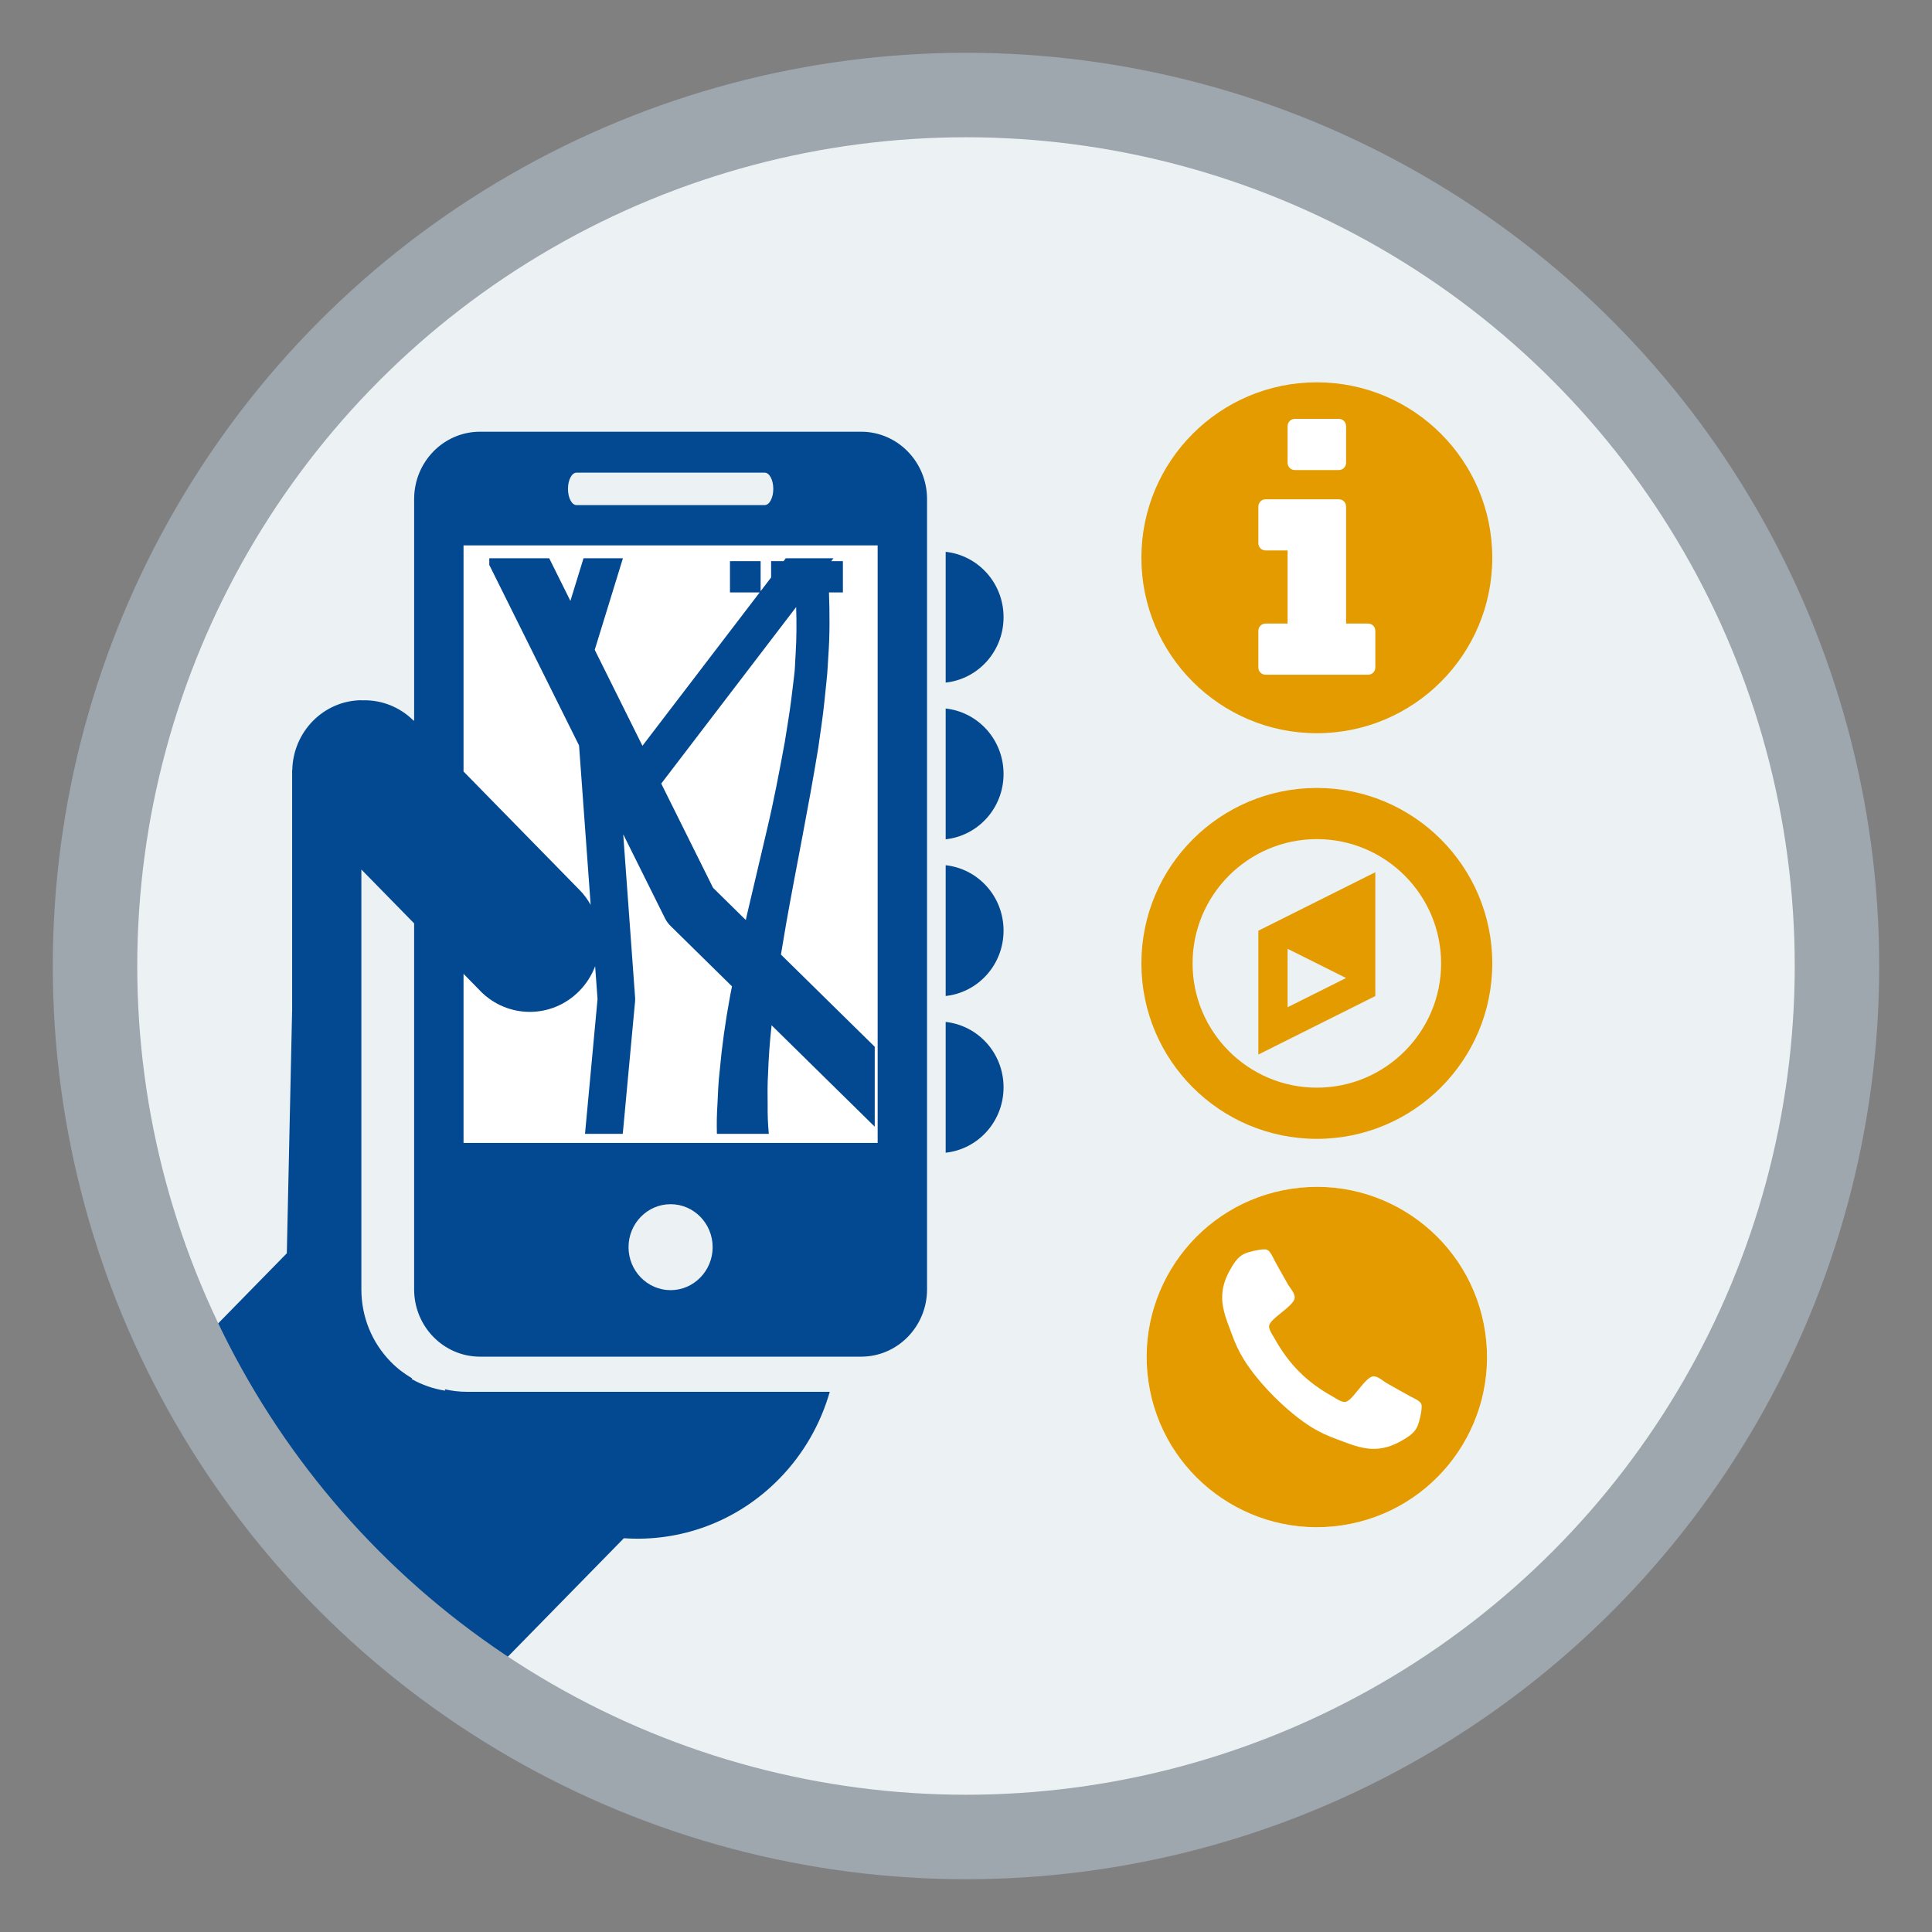 <?xml version="1.0" encoding="UTF-8" standalone="no"?><!DOCTYPE svg PUBLIC "-//W3C//DTD SVG 1.1//EN" "http://www.w3.org/Graphics/SVG/1.1/DTD/svg11.dtd"><svg width="100%" height="100%" viewBox="0 0 180 180" version="1.1" xmlns="http://www.w3.org/2000/svg" xmlns:xlink="http://www.w3.org/1999/xlink" xml:space="preserve" xmlns:serif="http://www.serif.com/" style="fill-rule:evenodd;clip-rule:evenodd;stroke-linecap:round;stroke-linejoin:round;stroke-miterlimit:1.5;"><rect x="0" y="0" width="180" height="180" fill="#808080" stroke="none"/><g id="ico-high-all-in-one"><circle id="cerchio-base" cx="90" cy="90" r="81.147" style="fill:#ecf1f4;"/><clipPath id="_clip1"><circle id="cerchio-base1" serif:id="cerchio-base" cx="90" cy="90" r="81.147"/></clipPath><g clip-path="url(#_clip1)"><g id="contenuti"><clipPath id="_clip2"><circle cx="90" cy="90" r="81.147"/></clipPath><g clip-path="url(#_clip2)"><g id="unico-strumento" serif:id="unico strumento"><rect x="42.479" y="49.419" width="40.829" height="58.335" style="fill:#fff;"/><path d="M44.725,126.397l35.503,0c3.394,0 6.143,-2.811 6.143,-6.271l0,-73.627c0,-3.463 -2.749,-6.277 -6.143,-6.277l-35.503,0c-3.399,0 -6.141,2.814 -6.141,6.277l0,20.676l-0.086,-0.088l-0.009,0.009c-1.28,-1.25 -2.935,-1.868 -4.582,-1.852l0,0c-0.079,0.001 -0.159,0.003 -0.238,0.007l0,-0.015c-3.521,0.043 -6.361,2.927 -6.438,6.514l-0.014,0l0,0.129c0,0.007 -0.002,0.01 -0.002,0.016c0,0.012 0.002,0.023 0.002,0.034l0,22.107l0.002,0c0,0.016 -0.299,13.687 -0.496,22.729l-11.877,12.128l28.699,29.308l14.581,-14.889c5.192,0.362 10.505,-1.483 14.473,-5.536c2.292,-2.34 3.859,-5.139 4.709,-8.105l-33.823,0c-0.694,0 -1.375,-0.084 -2.037,-0.234c0.012,0.043 0.024,0.086 0.036,0.129c-1.105,-0.168 -2.161,-0.535 -3.129,-1.083c0.014,-0.021 0.029,-0.042 0.043,-0.063c-0.719,-0.42 -1.392,-0.929 -1.992,-1.544c-1.765,-1.803 -2.737,-4.201 -2.737,-6.75l0,-39.116l0.238,0.243l4.677,4.776l0,34.097c0,3.46 2.742,6.27 6.141,6.271Zm17.754,-6.196c-2.161,0 -3.92,-1.797 -3.92,-4.007c0,-2.212 1.759,-4.002 3.92,-4.002c2.157,0 3.917,1.79 3.917,4.002c0,2.21 -1.76,4.007 -3.917,4.007Zm31.02,-18.898c0,-3.177 -2.367,-5.763 -5.393,-6.092l0,12.184c3.026,-0.329 5.393,-2.915 5.393,-6.092Zm-50.312,-29.425l0,-21.064l38.582,0l0,55.667l-38.582,0l0,-15.752l1.511,1.543l0.002,0c0.015,0.016 0.029,0.034 0.043,0.05c2.55,2.603 6.685,2.603 9.235,0c0.662,-0.676 1.152,-1.461 1.47,-2.299l0.223,3.061l-1.167,12.554l3.518,0l1.149,-12.367c0.008,-0.151 0.008,-0.151 0.003,-0.302l-1.11,-15.242l3.889,7.822c0.096,0.174 0.115,0.221 0.231,0.382c0.044,0.06 0.092,0.116 0.138,0.174l0.152,0.162l5.723,5.628l-0.169,0.863c-0.451,2.423 -0.772,4.76 -0.968,6.937c-0.128,1.084 -0.173,2.139 -0.215,3.142c-0.065,0.981 -0.08,1.918 -0.053,2.801l4.836,0l-0.01,-0.115c-0.075,-0.812 -0.107,-1.681 -0.098,-2.606c-0.011,-0.92 -0.025,-1.89 0.04,-2.909c0.049,-1.405 0.149,-2.897 0.324,-4.448l0.004,-0.037l9.609,9.448l0,-7.447l-8.738,-8.59l0.496,-2.946c0.916,-5.157 2.066,-10.696 2.982,-16.323c0.196,-1.414 0.424,-2.87 0.567,-4.261l0.214,-2.087c0.086,-0.747 0.101,-1.442 0.154,-2.163c0.145,-2.024 0.129,-4.014 0.062,-5.958l1.297,0l0,-2.916l-1.085,0l0.206,-0.269l-4.443,0l-0.205,0.269l-1.161,0l0,1.519l-0.977,1.279l0,-2.798l-2.856,0l0,2.916l2.765,0l-13.078,17.112l2.159,-2.825l-4.446,-8.942l2.627,-8.53l-3.671,0l-1.223,3.971l-1.974,-3.971l-5.583,0l0,0.621l8.363,16.82l1.082,14.847c-0.282,-0.503 -0.633,-0.976 -1.053,-1.405c-0.016,-0.016 -0.035,-0.031 -0.049,-0.047l-10.742,-10.969Zm50.312,14.825c0,-3.178 -2.367,-5.763 -5.393,-6.092l0,12.184c3.026,-0.329 5.393,-2.915 5.393,-6.092Zm-27.063,-3.986l3.05,2.999l0.111,-0.506c0.604,-2.569 1.228,-5.224 1.862,-7.922c0.64,-2.688 1.155,-5.422 1.658,-8.154c0.212,-1.37 0.448,-2.691 0.618,-4.084l0.252,-2.083c0.093,-0.638 0.086,-1.336 0.138,-1.997c0.091,-1.476 0.101,-2.952 0.051,-4.412l-12.569,16.446l4.829,9.713Zm27.063,-10.614c0,-3.177 -2.367,-5.763 -5.393,-6.092l0,12.184c3.026,-0.329 5.393,-2.914 5.393,-6.092Zm0,-14.6c0,-3.178 -2.367,-5.763 -5.393,-6.092l0,12.184c3.026,-0.329 5.393,-2.915 5.393,-6.092Zm-39.782,-13.468l17.527,0c0.443,0.001 0.802,0.675 0.802,1.51c0,0.836 -0.359,1.514 -0.802,1.514l-17.527,0c-0.446,0 -0.8,-0.678 -0.8,-1.514c0,-0.835 0.354,-1.509 0.8,-1.51Z" style="fill:#034991;"/><rect x="8.266" y="27.435" width="140.165" height="140.165" style="fill:none;"/><circle cx="122.687" cy="126.431" r="15.855" style="fill:#fff;"/><path d="M125.411,91.119l-5.449,-2.724l0,5.448l5.449,-2.724Zm2.724,1.681l-10.897,5.449l0,-11.536l10.897,-5.449l0,11.536Zm-5.448,-14.622c-6.386,0 -11.578,5.194 -11.578,11.579c0,6.386 5.192,11.578 11.578,11.578c6.385,0 11.578,-5.192 11.578,-11.578c0,-6.385 -5.193,-11.579 -11.578,-11.579m0,27.925c-9.024,0 -16.346,-7.322 -16.346,-16.346c0,-9.025 7.322,-16.345 16.346,-16.345c9.025,0 16.345,7.32 16.345,16.345c0,9.024 -7.32,16.346 -16.345,16.346" style="fill:#e49b00;fill-rule:nonzero;"/><circle cx="122.687" cy="51.966" r="15.855" style="fill:#fff;"/><clipPath id="_clip3"><circle cx="122.687" cy="51.966" r="15.855"/></clipPath><g clip-path="url(#_clip3)"><circle cx="122.687" cy="89.757" r="15.855" style="fill:#fff;"/></g><path d="M125.411,39.707c0,-0.383 -0.298,-0.681 -0.681,-0.681l-4.086,0c-0.384,0 -0.682,0.298 -0.682,0.681l0,3.406c0,0.382 0.298,0.68 0.682,0.68l4.086,0c0.383,0 0.681,-0.298 0.681,-0.68l0,-3.406Zm2.724,19.07c0,-0.383 -0.298,-0.68 -0.679,-0.68l-2.045,0l0,-10.898c0,-0.383 -0.298,-0.681 -0.681,-0.681l-6.81,0c-0.384,0 -0.682,0.298 -0.682,0.681l0,3.406c0,0.382 0.298,0.68 0.682,0.68l2.042,0l0,6.812l-2.042,0c-0.384,0 -0.682,0.297 -0.682,0.68l0,3.406c0,0.383 0.298,0.68 0.682,0.68l9.536,0c0.381,0 0.679,-0.297 0.679,-0.68l0,-3.406Zm-5.448,9.535c-9.024,0 -16.346,-7.322 -16.346,-16.346c0,-9.024 7.322,-16.345 16.346,-16.345c9.025,0 16.345,7.321 16.345,16.345c0,9.024 -7.32,16.346 -16.345,16.346" style="fill:#e49b00;fill-rule:nonzero;"/><circle cx="122.687" cy="126.431" r="15.855" style="fill:#fff;"/><path d="M138.369,124.111c1.282,8.661 -4.699,16.721 -13.36,18.002c-8.663,1.282 -16.724,-4.699 -18.005,-13.36c-1.282,-8.661 4.7,-16.722 13.363,-18.004c8.659,-1.282 16.72,4.701 18.002,13.362Zm-6.325,8.805c-0.276,0.646 -1.016,1.069 -1.61,1.399c-0.779,0.422 -1.571,0.673 -2.454,0.673c-1.229,0 -2.338,-0.502 -3.46,-0.911c-0.805,-0.29 -1.584,-0.647 -2.31,-1.095c-2.243,-1.387 -4.95,-4.093 -6.335,-6.337c-0.45,-0.726 -0.807,-1.505 -1.096,-2.31c-0.41,-1.122 -0.912,-2.231 -0.912,-3.458c0,-0.885 0.251,-1.677 0.673,-2.456c0.33,-0.594 0.753,-1.333 1.401,-1.61c0.434,-0.198 1.358,-0.409 1.833,-0.409c0.093,0 0.185,0 0.278,0.039c0.277,0.093 0.569,0.74 0.699,1.004c0.424,0.752 0.832,1.518 1.267,2.257c0.212,0.343 0.608,0.766 0.608,1.175c0,0.805 -2.39,1.98 -2.39,2.693c0,0.356 0.332,0.818 0.515,1.135c1.335,2.402 2.997,4.066 5.399,5.399c0.317,0.185 0.779,0.515 1.137,0.515c0.711,0 1.888,-2.39 2.693,-2.39c0.407,0 0.83,0.396 1.173,0.608c0.739,0.435 1.505,0.844 2.257,1.267c0.264,0.132 0.911,0.422 1.004,0.699c0.039,0.093 0.039,0.185 0.039,0.278c0,0.475 -0.21,1.399 -0.409,1.835Z" style="fill:#e49b00;"/></g></g></g></g><circle id="cerchio-base2" serif:id="cerchio-base" cx="90" cy="90" r="81.147" style="fill:none;stroke:#9ea6ae;stroke-width:7.87px;"/></g></svg>